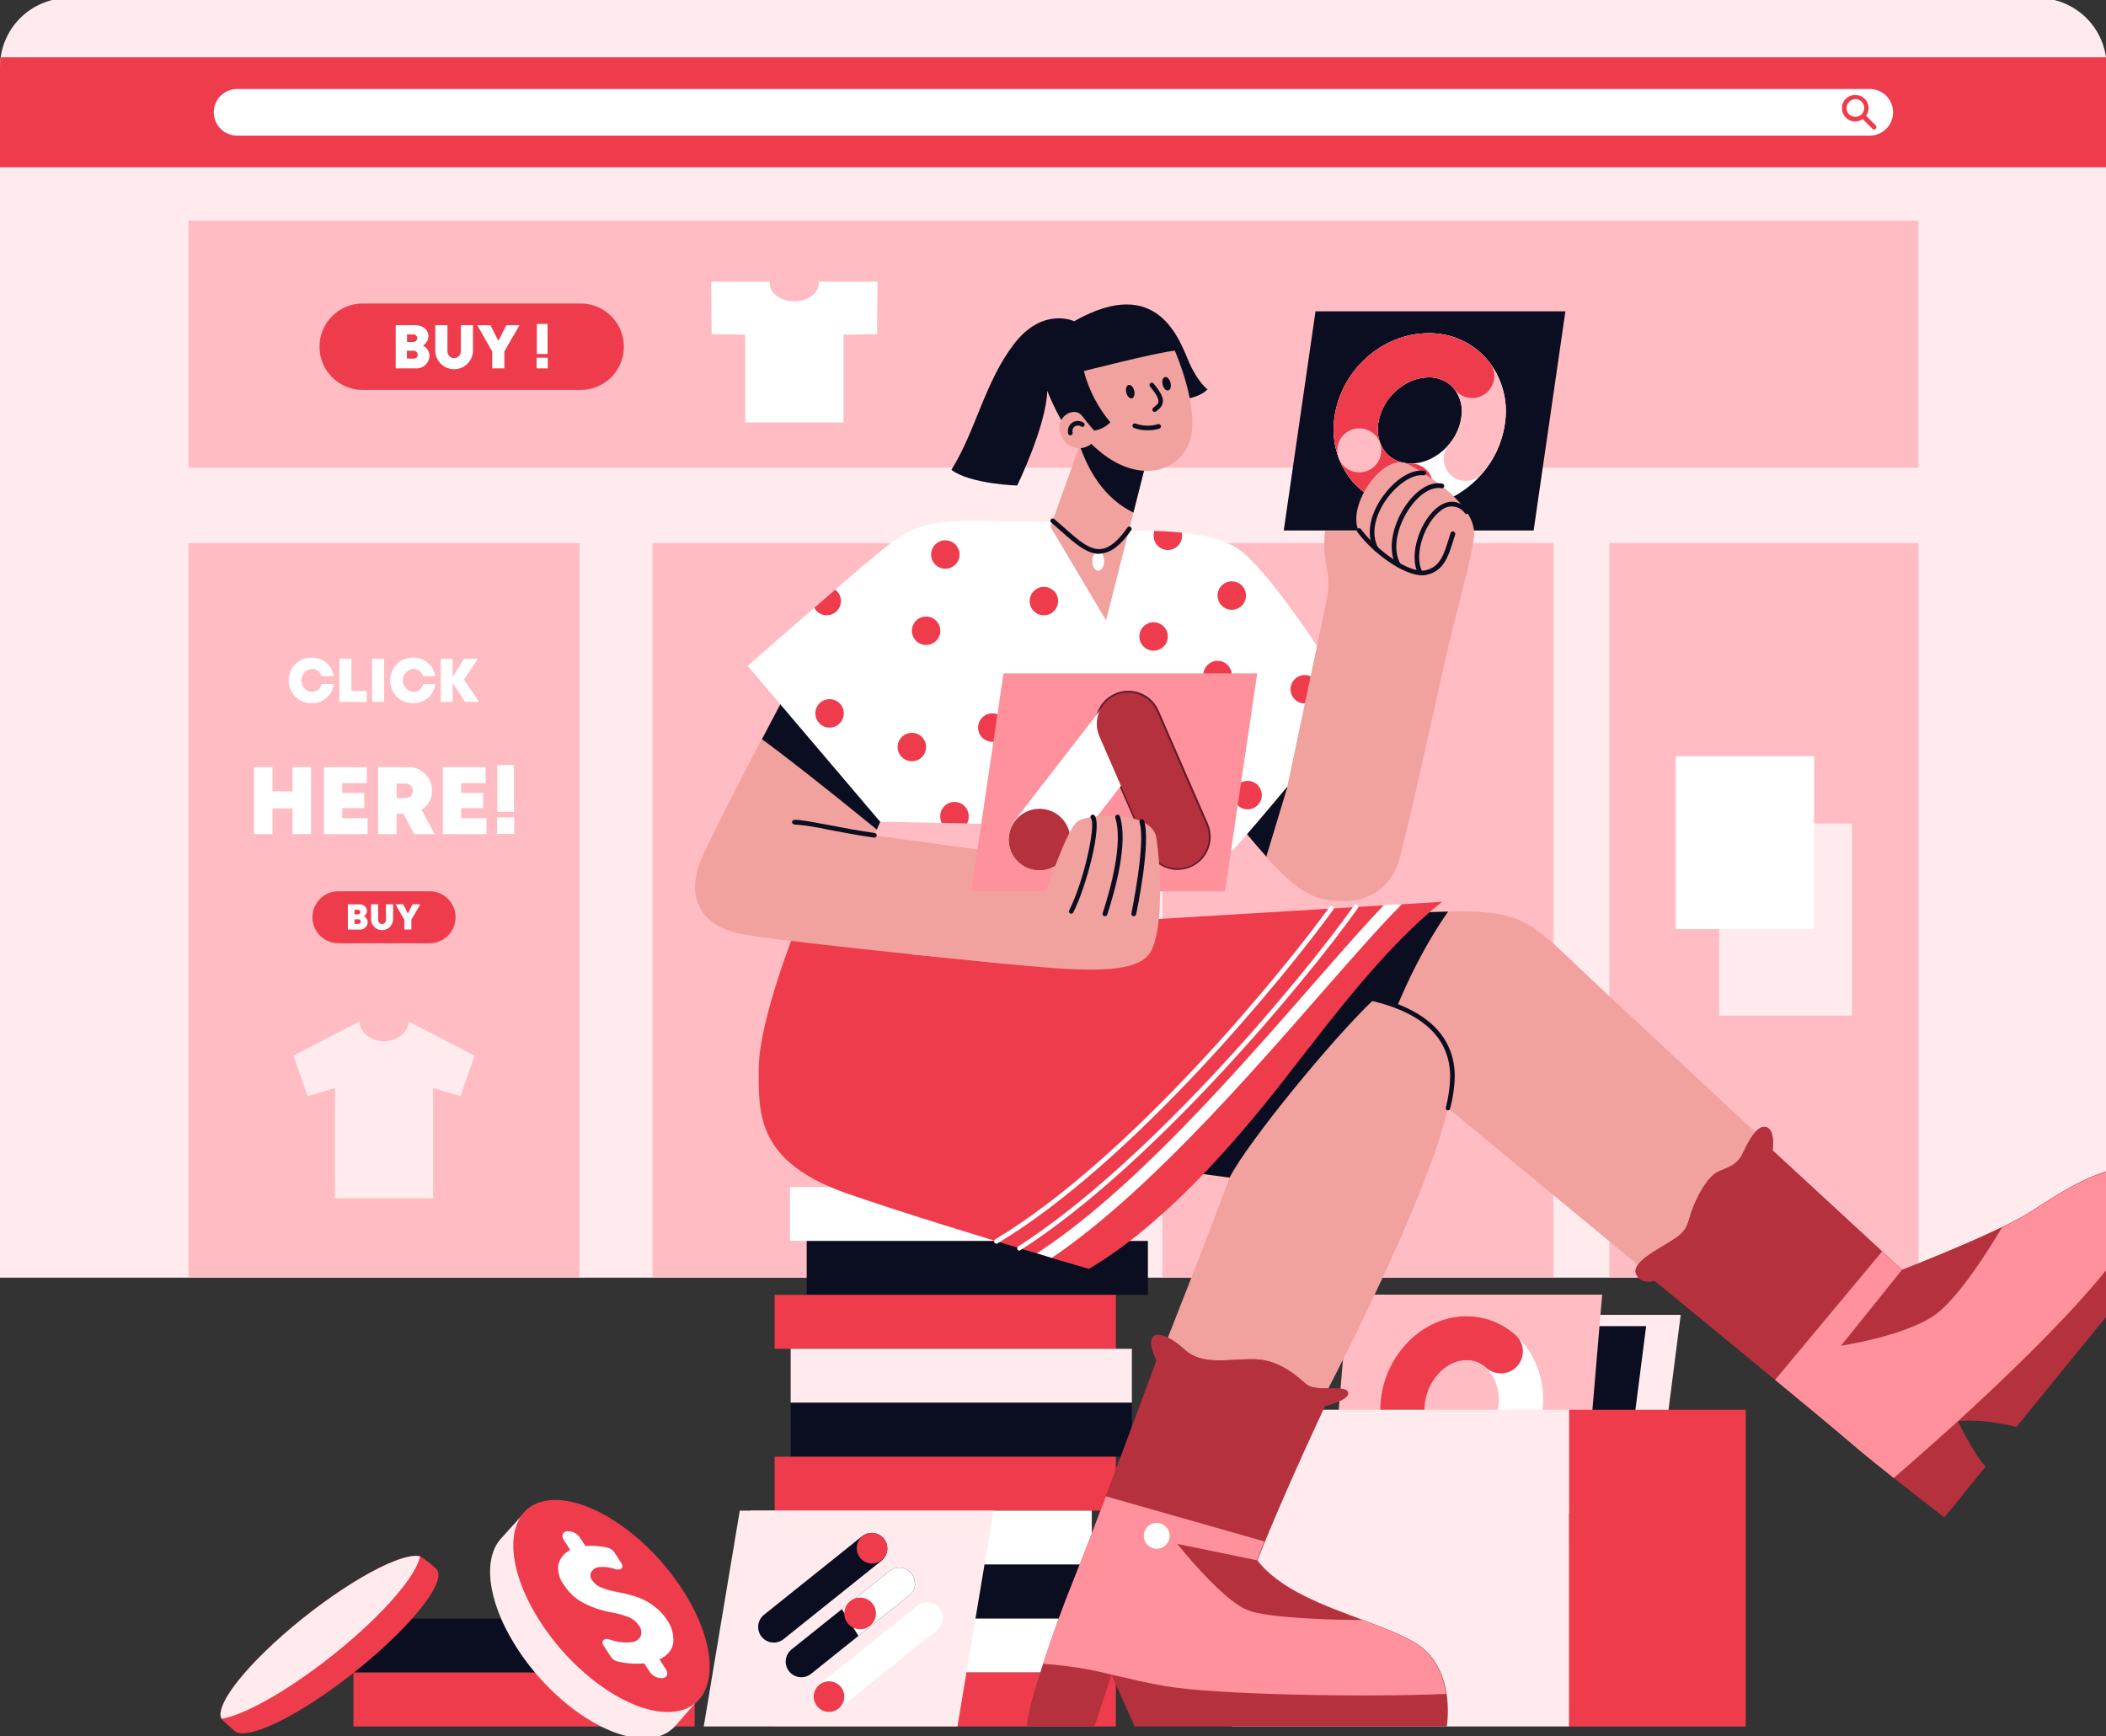 <svg xmlns="http://www.w3.org/2000/svg" width="456" height="376" viewBox="0 0 456 376" fill="none"><rect x="0" y="0" width="456" height="376" fill="#333333" stroke="none"/><g clip-path="url(#clip0_1741_2)"><path d="M456.19 14.46V276.68H0V14.46C0.001 13.771 0.048 13.083 0.14 12.4C0.641 8.839 2.412 5.579 5.126 3.22C7.839 0.861 11.314 -0.439 14.91 -0.44H441.29C444.876 -0.427 448.337 0.879 451.039 3.237C453.741 5.595 455.502 8.849 456 12.4C456.109 13.082 456.173 13.77 456.19 14.46Z" fill="#FFEBED"></path><path d="M225.97 117.6H141.28V276.68H225.97V117.6Z" fill="#FFBCC2"></path><path d="M336.36 117.6H251.67V276.68H336.36V117.6Z" fill="#FFBCC2"></path><path d="M125.49 117.6H40.8V276.68H125.49V117.6Z" fill="#FFBCC2"></path><path d="M93.01 193H73.28C70.171 193 67.65 195.521 67.65 198.63C67.65 201.739 70.171 204.26 73.28 204.26H93.01C96.119 204.26 98.64 201.739 98.64 198.63C98.64 195.521 96.119 193 93.01 193Z" fill="#EE3C4D"></path><path d="M415.39 117.6H348.46V276.68H415.39V117.6Z" fill="#FFBCC2"></path><path d="M415.38 47.78H40.8V101.29H415.38V47.78Z" fill="#FFBCC2"></path><path d="M125.72 65.72H78.54C73.371 65.72 69.18 69.911 69.18 75.08C69.18 80.249 73.371 84.44 78.54 84.44H125.72C130.889 84.44 135.08 80.249 135.08 75.08C135.08 69.911 130.889 65.72 125.72 65.72Z" fill="#EE3C4D"></path><path d="M456.19 14.46V36.23H0V14.46C0.001 13.771 0.048 13.083 0.14 12.4H456C456.109 13.082 456.173 13.77 456.19 14.46Z" fill="#EE3C4D"></path><path d="M62.52 147.34C62.506 146.683 62.626 146.031 62.873 145.422C63.121 144.813 63.49 144.262 63.958 143.801C64.426 143.34 64.984 142.98 65.596 142.743C66.209 142.505 66.863 142.395 67.52 142.42C68.663 142.387 69.777 142.777 70.65 143.515C71.523 144.253 72.093 145.288 72.25 146.42H69.64C69.505 145.965 69.226 145.566 68.846 145.281C68.466 144.996 68.005 144.842 67.53 144.84C66.906 144.896 66.325 145.184 65.901 145.646C65.478 146.109 65.244 146.713 65.244 147.34C65.244 147.967 65.478 148.571 65.901 149.034C66.325 149.497 66.906 149.784 67.53 149.84C68.025 149.841 68.505 149.672 68.889 149.36C69.273 149.049 69.539 148.614 69.64 148.13H72.27C72.136 149.287 71.574 150.351 70.695 151.116C69.817 151.88 68.684 152.288 67.52 152.26C66.863 152.285 66.209 152.175 65.596 151.937C64.984 151.7 64.426 151.34 63.958 150.879C63.49 150.418 63.121 149.867 62.873 149.258C62.626 148.65 62.506 147.997 62.52 147.34Z" fill="white"></path><path d="M79.41 149.65V152H73.48V142.65H76.09V149.65H79.41Z" fill="white"></path><path d="M80.57 142.66H83.18V152H80.57V142.66Z" fill="white"></path><path d="M84.5 147.34C84.486 146.683 84.606 146.031 84.853 145.422C85.101 144.813 85.47 144.262 85.938 143.801C86.406 143.34 86.964 142.98 87.576 142.743C88.189 142.505 88.843 142.395 89.5 142.42C90.643 142.387 91.757 142.777 92.63 143.515C93.503 144.253 94.073 145.288 94.23 146.42H91.62C91.484 145.965 91.206 145.566 90.826 145.281C90.446 144.996 89.985 144.842 89.51 144.84C88.885 144.896 88.305 145.184 87.881 145.646C87.458 146.109 87.224 146.713 87.224 147.34C87.224 147.967 87.458 148.571 87.881 149.034C88.305 149.497 88.885 149.784 89.51 149.84C90.005 149.841 90.485 149.672 90.869 149.36C91.254 149.049 91.519 148.614 91.62 148.13H94.25C94.116 149.287 93.554 150.351 92.675 151.116C91.796 151.88 90.664 152.288 89.5 152.26C88.843 152.285 88.189 152.175 87.576 151.937C86.964 151.7 86.406 151.34 85.938 150.879C85.47 150.418 85.101 149.867 84.853 149.258C84.606 148.65 84.486 147.997 84.5 147.34Z" fill="white"></path><path d="M100.72 152L98 147.88V152H95.43V142.65H98V146.59L100.47 142.65H103.47L100.47 147.18L103.74 152H100.72Z" fill="white"></path><path d="M67.35 166.13V180.62H63.35V175.06H59V180.62H55V166.13H59V171.36H63.35V166.13H67.35Z" fill="white"></path><path d="M79.59 177.16V180.62H70.14V166.13H79.41V169.58H74.11V171.71H78.87V175H74.11V177.17L79.59 177.16Z" fill="white"></path><path d="M87.33 176.19H85.88V180.62H81.88V166.13H88.16C88.858 166.084 89.557 166.184 90.214 166.422C90.872 166.66 91.473 167.032 91.979 167.514C92.485 167.996 92.886 168.578 93.157 169.222C93.427 169.867 93.561 170.561 93.55 171.26C93.565 172.085 93.359 172.898 92.955 173.617C92.551 174.336 91.962 174.934 91.25 175.35L94.13 180.62H89.67L87.33 176.19ZM85.88 172.83H87.7C87.917 172.847 88.136 172.819 88.342 172.748C88.548 172.677 88.737 172.564 88.897 172.416C89.058 172.268 89.185 172.088 89.273 171.889C89.36 171.689 89.406 171.473 89.406 171.255C89.406 171.037 89.36 170.821 89.273 170.621C89.185 170.422 89.058 170.242 88.897 170.094C88.737 169.946 88.548 169.833 88.342 169.762C88.136 169.691 87.917 169.663 87.7 169.68H85.88V172.83Z" fill="white"></path><path d="M105.33 177.16V180.62H95.88V166.13H105.15V169.58H99.85V171.71H104.61V175H99.85V177.17L105.33 177.16Z" fill="white"></path><path d="M107.61 177H111.35V180.58H107.61V177ZM107.69 165.67H111.28V175.8H107.69V165.67Z" fill="white"></path><path d="M91.56 74.84C91.992 75.039 92.358 75.36 92.612 75.763C92.865 76.166 92.997 76.634 92.99 77.11C92.972 77.483 92.88 77.849 92.719 78.186C92.557 78.523 92.33 78.825 92.051 79.072C91.771 79.32 91.445 79.51 91.091 79.629C90.737 79.749 90.363 79.797 89.99 79.77H85.68V70.42H89.9C91.56 70.42 92.77 71.42 92.77 72.81C92.76 73.216 92.647 73.614 92.44 73.964C92.234 74.314 91.941 74.605 91.59 74.81L91.56 74.84ZM89.43 72.43H88.13V74.06H89.43C89.544 74.073 89.66 74.061 89.77 74.026C89.88 73.991 89.981 73.933 90.067 73.856C90.153 73.779 90.222 73.685 90.269 73.58C90.316 73.474 90.34 73.36 90.34 73.245C90.34 73.13 90.316 73.016 90.269 72.91C90.222 72.805 90.153 72.711 90.067 72.634C89.981 72.557 89.88 72.499 89.77 72.464C89.66 72.429 89.544 72.417 89.43 72.43ZM90.43 76.8C90.432 76.682 90.409 76.564 90.362 76.456C90.316 76.347 90.247 76.249 90.16 76.169C90.073 76.089 89.97 76.028 89.858 75.99C89.746 75.952 89.628 75.939 89.51 75.95H88.11V77.65H89.51C89.629 77.664 89.75 77.653 89.865 77.617C89.979 77.58 90.084 77.52 90.174 77.439C90.263 77.359 90.333 77.26 90.381 77.15C90.429 77.039 90.452 76.92 90.45 76.8H90.43Z" fill="white"></path><path d="M94.25 76.15V70.42H96.88V76.1C96.88 76.29 96.918 76.479 96.99 76.655C97.063 76.831 97.17 76.991 97.305 77.125C97.439 77.26 97.599 77.367 97.775 77.44C97.951 77.513 98.14 77.55 98.33 77.55C98.52 77.55 98.709 77.513 98.885 77.44C99.061 77.367 99.221 77.26 99.355 77.125C99.49 76.991 99.597 76.831 99.67 76.655C99.743 76.479 99.78 76.29 99.78 76.1V70.42H102.41V76.15C102.338 77.183 101.876 78.15 101.119 78.856C100.362 79.562 99.365 79.954 98.33 79.954C97.295 79.954 96.298 79.562 95.541 78.856C94.784 78.15 94.322 77.183 94.25 76.15Z" fill="white"></path><path d="M109.2 76.11V79.77H106.58V76.11L103.34 70.43H106.2L107.91 73.81L109.62 70.43H112.48L109.2 76.11Z" fill="white"></path><path d="M116.19 77.46H118.6V79.77H116.19V77.46ZM116.24 70.15H118.56V76.65H116.24V70.15Z" fill="white"></path><path d="M78.77 198.41C79.024 198.526 79.239 198.714 79.388 198.95C79.537 199.186 79.614 199.461 79.61 199.74C79.6 199.96 79.546 200.176 79.451 200.374C79.356 200.573 79.221 200.75 79.056 200.896C78.891 201.041 78.698 201.152 78.489 201.222C78.28 201.291 78.059 201.318 77.84 201.3H75.32V195.84H77.79C77.993 195.817 78.199 195.835 78.395 195.893C78.591 195.951 78.773 196.049 78.93 196.18C79.087 196.311 79.216 196.472 79.309 196.655C79.402 196.837 79.457 197.036 79.47 197.24C79.466 197.479 79.401 197.714 79.28 197.921C79.159 198.127 78.987 198.299 78.78 198.42L78.77 198.41ZM77.52 197H76.76V198H77.52C77.653 198 77.78 197.947 77.874 197.854C77.967 197.76 78.02 197.633 78.02 197.5C78.02 197.367 77.967 197.24 77.874 197.146C77.78 197.053 77.653 197 77.52 197ZM78.12 199.56C78.12 199.491 78.106 199.423 78.079 199.36C78.051 199.297 78.01 199.241 77.959 199.195C77.908 199.148 77.848 199.113 77.783 199.092C77.718 199.07 77.648 199.063 77.58 199.07H76.76V200.07H77.58C77.649 200.076 77.719 200.067 77.785 200.043C77.85 200.02 77.91 199.983 77.96 199.935C78.01 199.887 78.05 199.828 78.076 199.764C78.101 199.699 78.113 199.63 78.11 199.56H78.12Z" fill="white"></path><path d="M80.34 199.18V195.83H81.88V199.15C81.867 199.269 81.879 199.389 81.916 199.502C81.953 199.616 82.013 199.721 82.092 199.81C82.172 199.898 82.27 199.97 82.379 200.018C82.488 200.067 82.606 200.092 82.725 200.092C82.844 200.092 82.963 200.067 83.072 200.018C83.181 199.97 83.278 199.898 83.358 199.81C83.438 199.721 83.498 199.616 83.534 199.502C83.571 199.389 83.583 199.269 83.57 199.15V195.83H85.11V199.18C85.071 199.786 84.802 200.354 84.359 200.769C83.917 201.184 83.332 201.415 82.725 201.415C82.118 201.415 81.534 201.184 81.091 200.769C80.648 200.354 80.379 199.786 80.34 199.18Z" fill="white"></path><path d="M89.07 199.15V201.29H87.54V199.15L85.64 195.83H87.31L88.31 197.83L89.31 195.83H91L89.07 199.15Z" fill="white"></path><path d="M404.85 19.27H51.34C48.551 19.27 46.29 21.531 46.29 24.32C46.29 27.109 48.551 29.37 51.34 29.37H404.85C407.639 29.37 409.9 27.109 409.9 24.32C409.9 21.531 407.639 19.27 404.85 19.27Z" fill="white"></path><path d="M406.22 27.22L404.07 25.07C404.462 24.515 404.645 23.839 404.586 23.162C404.528 22.484 404.231 21.85 403.75 21.37C403.195 20.853 402.464 20.565 401.705 20.565C400.946 20.565 400.215 20.853 399.66 21.37C399.261 21.773 398.989 22.284 398.877 22.84C398.766 23.396 398.82 23.973 399.033 24.499C399.245 25.025 399.608 25.477 400.075 25.798C400.542 26.12 401.093 26.298 401.66 26.31C402.252 26.314 402.831 26.128 403.31 25.78L405.46 27.92C405.555 28.003 405.678 28.046 405.804 28.042C405.93 28.038 406.049 27.987 406.139 27.899C406.229 27.81 406.282 27.691 406.288 27.565C406.293 27.44 406.251 27.316 406.17 27.22H406.22ZM400.37 24.76C400.016 24.404 399.817 23.922 399.817 23.42C399.817 22.918 400.016 22.436 400.37 22.08C400.688 21.735 401.124 21.521 401.591 21.479C402.059 21.438 402.525 21.571 402.899 21.855C403.274 22.138 403.529 22.55 403.616 23.012C403.703 23.473 403.615 23.95 403.37 24.35C403.294 24.503 403.193 24.642 403.07 24.76C402.951 24.88 402.812 24.978 402.66 25.05C402.299 25.251 401.883 25.331 401.472 25.279C401.062 25.227 400.68 25.045 400.38 24.76H400.37Z" fill="#EE3C4D"></path><path d="M401.01 178.32H372.23V219.93H401.01V178.32Z" fill="#FFEBED"></path><path d="M88.46 221.19C88.41 223.56 86.05 225.47 83.15 225.47C80.25 225.47 77.89 223.56 77.84 221.19L63.55 228.59L66.61 237.38L72.52 235.6V259.5H93.78V235.6L99.69 237.38L102.75 228.59L88.46 221.19Z" fill="#FFEBED"></path><path d="M177.27 61C177.28 61.123 177.28 61.247 177.27 61.37C177.27 63.51 174.9 65.25 171.97 65.25C169.04 65.25 166.66 63.51 166.66 61.37C166.65 61.247 166.65 61.123 166.66 61H154L154.09 72.36L161.36 72.48V91.48H182.63V72.48L189.91 72.36L190 61H177.27Z" fill="white"></path><path d="M392.8 163.74H362.84V201.2H392.8V163.74Z" fill="white"></path><path d="M357.85 332.01H302.92L308.98 284.73H363.91L357.85 332.01Z" fill="#FFEBED"></path><path d="M350.37 334.45H295.44L301.5 287.17H356.43L350.37 334.45Z" fill="#0B0E20"></path><path d="M342.9 327.64H287.97L291.98 280.35H346.91L342.9 327.64Z" fill="#FFBCC2"></path><path d="M315.47 323.39C313.263 323.393 311.079 322.937 309.058 322.051C307.037 321.164 305.222 319.866 303.73 318.24C301.988 316.301 300.662 314.025 299.833 311.554C299.004 309.082 298.69 306.467 298.91 303.87C299.64 293.48 307.99 285.02 317.51 285.02C319.717 285.017 321.901 285.473 323.922 286.359C325.943 287.246 327.758 288.544 329.25 290.17C330.992 292.109 332.318 294.385 333.147 296.856C333.976 299.328 334.29 301.943 334.07 304.54C333.34 314.93 325 323.39 315.47 323.39ZM317.47 294.57C312.93 294.57 308.78 299.14 308.4 304.57C308.271 305.861 308.406 307.164 308.798 308.4C309.19 309.636 309.831 310.78 310.68 311.76C311.28 312.425 312.013 312.956 312.831 313.32C313.649 313.683 314.535 313.871 315.43 313.87C319.97 313.87 324.12 309.3 324.5 303.87C324.629 302.579 324.494 301.276 324.102 300.04C323.71 298.804 323.069 297.66 322.22 296.68C321.625 296.02 320.899 295.492 320.088 295.128C319.277 294.765 318.399 294.575 317.51 294.57H317.47Z" fill="white"></path><path d="M315.47 323.39C313.263 323.393 311.079 322.937 309.058 322.051C307.037 321.164 305.222 319.866 303.73 318.24C301.988 316.301 300.662 314.025 299.833 311.554C299.004 309.082 298.69 306.467 298.91 303.87C299.64 293.48 307.99 285.02 317.51 285.02C321.53 285.019 325.402 286.537 328.35 289.27C329.22 290.142 329.718 291.317 329.742 292.548C329.765 293.779 329.311 294.972 328.475 295.876C327.64 296.78 326.486 297.326 325.257 297.4C324.028 297.473 322.818 297.068 321.88 296.27C320.7 295.161 319.14 294.545 317.52 294.55C312.98 294.55 308.83 299.12 308.45 304.55C308.321 305.841 308.456 307.144 308.848 308.38C309.241 309.617 309.881 310.76 310.73 311.74C311.33 312.405 312.063 312.936 312.881 313.3C313.699 313.663 314.585 313.851 315.48 313.85C316.746 313.85 317.961 314.353 318.857 315.249C319.752 316.144 320.255 317.359 320.255 318.625C320.255 319.891 319.752 321.106 318.857 322.001C317.961 322.897 316.746 323.4 315.48 323.4L315.47 323.39Z" fill="#EE3C4D"></path><path d="M339.77 305.28H266.71V373.86H339.77V305.28Z" fill="#FFEBED"></path><path d="M339.76 373.87H378V305.29H339.76V373.87Z" fill="#EE3C4D"></path><path d="M332.07 114.88H277.96L284.84 67.41H338.95L332.07 114.88Z" fill="#0B0E20"></path><path d="M305.48 109.89C303.102 109.926 300.744 109.444 298.57 108.479C296.397 107.514 294.458 106.088 292.89 104.3C291.278 102.395 290.093 100.167 289.413 97.766C288.734 95.365 288.576 92.847 288.95 90.38C290.34 80.16 299.3 72.16 309.33 72.16C311.708 72.124 314.066 72.606 316.24 73.571C318.413 74.536 320.352 75.962 321.92 77.75C323.532 79.655 324.717 81.883 325.397 84.284C326.076 86.684 326.234 89.203 325.86 91.67C324.47 101.88 315.51 109.89 305.48 109.89ZM309.33 81.71C304.15 81.71 299.15 86.27 298.41 91.71C298.216 92.827 298.266 93.973 298.556 95.069C298.846 96.165 299.369 97.185 300.09 98.06C300.768 98.815 301.602 99.414 302.535 99.814C303.467 100.215 304.476 100.408 305.49 100.38C310.67 100.38 315.67 95.82 316.41 90.38C316.604 89.263 316.554 88.117 316.264 87.021C315.974 85.925 315.451 84.905 314.73 84.03C314.052 83.275 313.218 82.676 312.285 82.276C311.353 81.875 310.344 81.682 309.33 81.71Z" fill="white"></path><path d="M305.48 109.89C303.102 109.926 300.744 109.444 298.57 108.479C296.397 107.514 294.458 106.088 292.89 104.3C291.278 102.395 290.093 100.167 289.413 97.766C288.734 95.365 288.576 92.847 288.95 90.38C290.34 80.16 299.3 72.16 309.33 72.16C311.708 72.124 314.066 72.606 316.24 73.571C318.413 74.536 320.352 75.962 321.92 77.75C323.532 79.655 324.717 81.883 325.397 84.284C326.076 86.684 326.234 89.203 325.86 91.67C325.306 95.655 323.619 99.396 321 102.45C320.179 103.414 319.009 104.013 317.747 104.114C316.485 104.215 315.234 103.811 314.27 102.99C313.306 102.169 312.707 100.999 312.606 99.737C312.505 98.475 312.909 97.224 313.73 96.26C315.171 94.598 316.105 92.557 316.42 90.38C316.614 89.263 316.564 88.117 316.274 87.021C315.984 85.925 315.461 84.905 314.74 84.03C314.062 83.275 313.228 82.676 312.295 82.276C311.363 81.875 310.354 81.682 309.34 81.71C304.16 81.71 299.16 86.27 298.42 91.71C298.226 92.827 298.276 93.973 298.566 95.069C298.856 96.165 299.379 97.185 300.1 98.06C300.778 98.815 301.612 99.414 302.545 99.814C303.477 100.215 304.486 100.408 305.5 100.38C306.766 100.38 307.981 100.883 308.876 101.779C309.772 102.674 310.275 103.889 310.275 105.155C310.275 106.421 309.772 107.636 308.876 108.531C307.981 109.427 306.766 109.93 305.5 109.93L305.48 109.89Z" fill="#FFBCC2"></path><path d="M244.93 257.03H171.05V268.71H244.93V257.03Z" fill="white"></path><path d="M248.55 268.72H174.67V280.4H248.55V268.72Z" fill="#0B0E20"></path><path d="M241.61 280.4H167.73V292.08H241.61V280.4Z" fill="#EE3C4D"></path><path d="M245.08 292.08H171.2V303.76H245.08V292.08Z" fill="#FFEBED"></path><path d="M245.08 303.77H171.2V315.45H245.08V303.77Z" fill="#0B0E20"></path><path d="M241.61 315.45H167.73V327.13H241.61V315.45Z" fill="#EE3C4D"></path><path d="M236.4 327.13H162.52V338.81H236.4V327.13Z" fill="white"></path><path d="M241.61 338.81H167.73V350.49H241.61V338.81Z" fill="#0B0E20"></path><path d="M241.61 350.5H167.73V362.18H241.61V350.5Z" fill="white"></path><path d="M241.61 362.18H167.73V373.86H241.61V362.18Z" fill="#EE3C4D"></path><path d="M207.31 373.86H152.38L160.18 327.13H215.12L207.31 373.86Z" fill="#FFEBED"></path><path d="M186.626 332.695L165.426 349.673C163.969 350.839 163.734 352.967 164.901 354.424L164.907 354.431C166.074 355.888 168.201 356.124 169.658 354.957L190.857 337.979C192.315 336.812 192.55 334.685 191.383 333.228L191.377 333.22C190.21 331.763 188.083 331.528 186.626 332.695Z" fill="#0B0E20"></path><path d="M190.893 337.838C192.32 336.695 192.55 334.612 191.408 333.185C190.265 331.758 188.182 331.528 186.755 332.671C185.328 333.813 185.098 335.896 186.24 337.323C187.383 338.75 189.466 338.981 190.893 337.838Z" fill="#EE3C4D"></path><path d="M198.14 342.84C198.141 343.347 198.027 343.848 197.807 344.305C197.587 344.762 197.267 345.164 196.87 345.48L185.87 354.25L175.62 362.46C175.273 362.738 174.875 362.944 174.449 363.068C174.022 363.192 173.575 363.231 173.134 363.182C172.242 363.084 171.426 362.635 170.865 361.935C170.304 361.235 170.044 360.341 170.143 359.449C170.241 358.557 170.69 357.741 171.39 357.18L182.29 348.45L192.59 340.2C193.087 339.803 193.687 339.554 194.319 339.482C194.951 339.41 195.591 339.519 196.165 339.794C196.738 340.07 197.223 340.502 197.561 341.041C197.9 341.58 198.08 342.204 198.08 342.84H198.14Z" fill="#0B0E20"></path><path d="M198.14 342.84C198.141 343.347 198.027 343.848 197.807 344.305C197.587 344.762 197.267 345.164 196.87 345.48L185.87 354.25C184.75 352.45 183.44 350.32 182.29 348.45L192.59 340.2C193.087 339.803 193.687 339.554 194.319 339.482C194.951 339.41 195.591 339.519 196.165 339.794C196.738 340.07 197.222 340.502 197.561 341.041C197.9 341.58 198.08 342.204 198.08 342.84H198.14Z" fill="white"></path><path d="M188.397 352.054C189.87 350.864 190.1 348.705 188.91 347.232C187.72 345.759 185.561 345.529 184.088 346.719C182.615 347.909 182.385 350.068 183.575 351.541C184.765 353.014 186.924 353.244 188.397 352.054Z" fill="#EE3C4D"></path><path d="M181.692 369.969L202.891 352.992C204.348 351.825 204.583 349.698 203.416 348.241L203.41 348.233C202.243 346.776 200.116 346.54 198.659 347.707L177.46 364.685C176.003 365.852 175.767 367.979 176.934 369.436L176.941 369.444C178.107 370.901 180.235 371.136 181.692 369.969Z" fill="white"></path><path d="M181.569 369.98C182.996 368.838 183.227 366.755 182.084 365.328C180.941 363.901 178.858 363.67 177.431 364.813C176.004 365.956 175.774 368.039 176.917 369.466C178.059 370.893 180.143 371.123 181.569 369.98Z" fill="#EE3C4D"></path><path d="M382.2 247.15C380.13 275.86 355.68 274.76 355.68 274.76L313.53 239.94L306.63 234.24L298.15 230L280.68 221.31L287.6 214.77L305.69 197.68C308.69 197.53 311.25 197.43 313.55 197.38C328.34 197.07 331.04 199.19 340.55 208.26C350.06 217.33 382.2 247.15 382.2 247.15Z" fill="#F1A19E"></path><path d="M313.55 197.4C310.31 202 303.41 213 298.15 230L280.68 221.31L287.6 214.77L305.69 197.68C308.65 197.55 311.25 197.44 313.55 197.4Z" fill="#0B0E20"></path><path d="M314.49 233C314.69 250.15 284.37 306.9 284.37 306.9L251.42 293.33C251.42 293.33 263 264.11 266.23 255L258.7 254L277.58 214.36C284.279 214.23 290.97 214.902 297.51 216.36C307.68 218.92 314.39 224.06 314.49 233Z" fill="#F1A19E"></path><path d="M297.51 216.39C288.51 224.91 270.26 247.21 266.23 255L258.7 254L277.58 214.36C284.28 214.24 290.971 214.922 297.51 216.39Z" fill="#0B0E20"></path><path d="M313.27 373.86H245.67L240.67 362.65L237 373.86H222.35C222.35 371.79 223.76 366.65 225.85 360.3C227.7 354.61 230.12 347.95 232.65 341.67C234.4 337.34 236.9 330.82 239.48 324.02C244.8 309.95 250.48 294.6 250.48 294.6C247.16 287.87 251.36 287.53 256.48 292.21C260.36 295.79 265.7 294.21 271.75 294.34C277.8 294.47 282.18 299.34 283.04 299.88C285.4 301.46 291.39 299.79 291.9 301.49C292.41 303.19 286.9 304.49 286.9 304.49C286.9 304.49 279.53 320.1 273.9 333.81C273.34 335.19 272.78 336.55 272.26 337.88C277.08 344.23 286.69 347.68 295.13 350.82C299.67 352.5 303.87 354.09 306.82 355.99C310.98 358.68 312.63 363.06 313.23 366.82C313.57 369.153 313.583 371.523 313.27 373.86Z" fill="#B4313D"></path><path d="M291.82 301.5C291.31 299.8 285.32 301.5 282.96 299.89C282.1 299.31 277.71 294.44 271.67 294.35C265.63 294.26 260.28 295.8 256.4 292.22C251.32 287.53 247.12 287.88 250.4 294.61C250.4 294.61 244.76 309.96 239.4 324.03L273.71 333.8C279.34 320.09 286.71 304.48 286.71 304.48C286.71 304.48 292.33 303.2 291.82 301.5Z" fill="#B4313D"></path><path d="M313.12 366.81C296.39 367.58 263.2 367.04 252.12 365.09C247.9 364.34 244.21 363.46 240.67 362.64C235.807 361.399 230.839 360.615 225.83 360.3C227.68 354.61 230.1 347.95 232.63 341.67C234.38 337.34 236.88 330.82 239.46 324.02L273.77 333.79C273.21 335.17 272.65 336.53 272.13 337.86C276.95 344.21 286.56 347.66 295 350.8C299.54 352.48 303.74 354.07 306.69 355.97C310.87 358.67 312.52 363.06 313.12 366.81Z" fill="#FE919C"></path><path d="M423.93 307.76C423.93 307.76 427.31 314.76 429.93 317.59L421.01 328.59C421.01 328.59 415.75 324.59 410.07 320.05C406.48 317.2 402.71 314.15 400 311.8C397.45 309.6 391.25 304.45 384.39 298.8C372.39 288.87 358.31 277.36 358.31 277.36C358.31 277.36 355.14 278.25 354.25 275.8C353.36 273.35 359.08 270.52 361.42 269.02C363.76 267.52 365.04 266.85 365.87 263.68C366.7 260.51 369.48 254.73 372.26 253.62C375.04 252.51 376.37 251.95 377.54 249.45C378.71 246.95 380.6 243.39 382.54 244.11C384.48 244.83 383.82 249.11 383.82 249.11L407.52 271L411.81 275C411.81 275 432.42 267 439.32 262.61C446.22 258.22 456.17 251.27 464.06 253.11C466.531 253.695 468.88 254.711 471 256.11C472.911 257.326 474.602 258.858 476 260.64L436.6 309C436.6 309 429.66 307.14 423.93 307.76Z" fill="#B4313D"></path><path d="M471 256.08C468 260.08 462 267.99 454.11 277.38C446 287 434 298.56 423.93 307.76C418.41 312.76 413.46 317.12 410.03 320.05C406.44 317.2 402.67 314.15 399.96 311.8C397.41 309.6 391.21 304.45 384.35 298.8C372.35 288.87 358.27 277.36 358.27 277.36C358.27 277.36 355.1 278.25 354.21 275.8C353.32 273.35 359.04 270.52 361.38 269.02C363.72 267.52 365 266.85 365.83 263.68C366.66 260.51 369.44 254.73 372.22 253.62C375 252.51 376.33 251.95 377.5 249.45C378.67 246.95 380.56 243.39 382.5 244.11C384.44 244.83 383.78 249.11 383.78 249.11L407.52 271L411.81 275H411.92H412.02L412.24 274.91L412.68 274.74L412.91 274.65L415.91 273.44L416.58 273.17L421.3 271.23L422.84 270.58L425.22 269.58L425.79 269.33C427.79 268.44 429.88 267.52 431.79 266.62L432.58 266.25L433.45 265.83C434.33 265.4 435.15 264.99 435.92 264.59L436.54 264.27C437.54 263.72 438.54 263.2 439.25 262.72C446.15 258.33 456.1 251.38 463.99 253.22C466.476 253.754 468.849 254.723 471 256.08Z" fill="#B4313D"></path><path d="M471 256.08C468 260.08 462 267.99 454.11 277.38C446 287 434 298.56 423.93 307.76C418.41 312.76 413.46 317.12 410.03 320.05C406.44 317.2 402.67 314.15 399.96 311.8C397.41 309.6 391.21 304.45 384.35 298.8L407.52 271L411.81 275H411.92H412.02L412.24 274.91L412.68 274.74L412.91 274.65L415.91 273.44L416.58 273.17L421.3 271.23L422.84 270.58L425.22 269.58L425.79 269.33C427.79 268.44 429.88 267.52 431.79 266.62L432.58 266.25L433.45 265.83C434.33 265.4 435.15 264.99 435.92 264.59L436.54 264.27C437.54 263.72 438.54 263.2 439.25 262.72C446.15 258.33 456.1 251.38 463.99 253.22C466.476 253.754 468.849 254.723 471 256.08Z" fill="#FE919C"></path><path d="M433.52 265.73C431.19 269.68 424.22 281.02 418.96 284.73C412.56 289.31 398.63 291.41 398.63 291.41L411.81 275C412.32 274.81 424.89 269.92 433.52 265.73Z" fill="#B4313D"></path><path d="M295 350.81C288.66 350.81 274.52 350.4 270.19 348.69C264.5 346.46 254.92 334.33 254.92 334.33L272.13 337.87C277 344.22 286.58 347.67 295 350.81Z" fill="#B4313D"></path><path d="M250.46 335.38C252.006 335.38 253.26 334.126 253.26 332.58C253.26 331.034 252.006 329.78 250.46 329.78C248.914 329.78 247.66 331.034 247.66 332.58C247.66 334.126 248.914 335.38 250.46 335.38Z" fill="white"></path><path d="M313.54 240.44H313.43C313.302 240.409 313.191 240.329 313.121 240.216C313.052 240.104 313.03 239.969 313.06 239.84C313.641 237.605 313.957 235.309 314 233C313.88 222.81 305 216.84 287.56 215.24C287.429 215.227 287.308 215.163 287.224 215.062C287.14 214.961 287.099 214.831 287.11 214.7C287.125 214.57 287.19 214.451 287.29 214.367C287.391 214.283 287.519 214.241 287.65 214.25C305.65 215.91 314.87 222.25 315 233C314.942 235.364 314.606 237.714 314 240C313.986 240.115 313.933 240.222 313.849 240.303C313.765 240.383 313.656 240.432 313.54 240.44Z" fill="#0B0E20"></path><path d="M312.24 195.28C299.64 205.37 288.67 220.18 278.15 233.68C267.63 247.18 252.21 265.1 235.76 274.77L227.76 272.43L224.51 271.43C213.31 268.08 196.06 262.82 183.72 258.56C164.01 251.74 164.16 241.56 164.3 231.13C164.44 220.7 172.3 201.13 172.3 201.13L238.56 199.75L299.68 196.05L303.54 195.82L312.24 195.28Z" fill="#EE3C4D"></path><path d="M303.55 195.8C299.14 200.18 293.23 206.94 286.33 214.8C269.82 233.69 247.97 258.68 227.76 272.38L224.51 271.38C244.9 258.21 267.46 232.38 284.37 213.05C290.28 206.29 295.48 200.34 299.69 195.96L303.55 195.8Z" fill="white"></path><path d="M221.13 209L220.22 208.91L217.83 208.67H217.55H217.48C210.98 208.03 204.17 207.34 197.6 206.67C181.6 205.01 166.87 203.35 160.9 202.33C152.02 200.81 148.22 194.47 151.9 185.98C154 181.14 160.09 169.35 164.9 160.11C168.56 153.11 171.51 147.61 171.51 147.61L192.51 173.86L190.51 177.97L189.77 179.69L189.25 180.91L197.08 181.99L211.59 183.99L228.89 186.39L237.95 187.65C237.95 187.65 244.21 211.31 221.13 209Z" fill="#F1A19E"></path><path d="M192.6 173.82L190.6 177.93L189.86 179.65C177.6 169.65 169.8 163.59 164.98 160.08C168.64 153.08 171.59 147.58 171.59 147.58L192.6 173.82Z" fill="#0B0E20"></path><path d="M290.18 147.58L278.78 170.29C278.78 170.29 266.98 184.44 266.71 184.23C266.44 184.02 219.01 178.62 218.5 178.55C218.31 178.55 214.31 178.43 209.39 178.32L203.89 178.21L190.56 177.93L161.89 144.2C161.89 144.2 169.04 137.91 176.3 131.61L180.83 127.67C184.29 124.67 187.42 122.02 189.33 120.45C195.9 115.04 199.05 112.56 211.71 112.78C224.37 113 233.76 113 233.76 113L236.51 114.88C240.86 114.88 245.51 114.81 249.92 114.97C251.92 115.03 253.98 115.15 255.92 115.35C261.21 115.89 265.83 117.03 268.85 119.43C276.49 125.51 290.18 147.58 290.18 147.58Z" fill="white"></path><path d="M282.51 152.34C284.211 152.34 285.59 150.961 285.59 149.26C285.59 147.559 284.211 146.18 282.51 146.18C280.809 146.18 279.43 147.559 279.43 149.26C279.43 150.961 280.809 152.34 282.51 152.34Z" fill="#EE3C4D"></path><path d="M263.63 149.26C265.331 149.26 266.71 147.881 266.71 146.18C266.71 144.479 265.331 143.1 263.63 143.1C261.929 143.1 260.55 144.479 260.55 146.18C260.55 147.881 261.929 149.26 263.63 149.26Z" fill="#EE3C4D"></path><path d="M270.13 175.26C271.831 175.26 273.21 173.881 273.21 172.18C273.21 170.479 271.831 169.1 270.13 169.1C268.429 169.1 267.05 170.479 267.05 172.18C267.05 173.881 268.429 175.26 270.13 175.26Z" fill="#EE3C4D"></path><path d="M249.78 140.91C251.481 140.91 252.86 139.531 252.86 137.83C252.86 136.129 251.481 134.75 249.78 134.75C248.079 134.75 246.7 136.129 246.7 137.83C246.7 139.531 248.079 140.91 249.78 140.91Z" fill="#EE3C4D"></path><path d="M226.03 133.24C227.731 133.24 229.11 131.861 229.11 130.16C229.11 128.459 227.731 127.08 226.03 127.08C224.329 127.08 222.95 128.459 222.95 130.16C222.95 131.861 224.329 133.24 226.03 133.24Z" fill="#EE3C4D"></path><path d="M200.52 139.67C202.221 139.67 203.6 138.291 203.6 136.59C203.6 134.889 202.221 133.51 200.52 133.51C198.819 133.51 197.44 134.889 197.44 136.59C197.44 138.291 198.819 139.67 200.52 139.67Z" fill="#EE3C4D"></path><path d="M179.62 157.56C181.321 157.56 182.7 156.181 182.7 154.48C182.7 152.779 181.321 151.4 179.62 151.4C177.919 151.4 176.54 152.779 176.54 154.48C176.54 156.181 177.919 157.56 179.62 157.56Z" fill="#EE3C4D"></path><path d="M197.44 164.85C199.141 164.85 200.52 163.471 200.52 161.77C200.52 160.069 199.141 158.69 197.44 158.69C195.739 158.69 194.36 160.069 194.36 161.77C194.36 163.471 195.739 164.85 197.44 164.85Z" fill="#EE3C4D"></path><path d="M209.75 176.91C209.748 177.402 209.624 177.887 209.39 178.32L203.89 178.21C203.694 177.805 203.591 177.36 203.59 176.91C203.566 176.491 203.628 176.072 203.772 175.679C203.915 175.285 204.138 174.924 204.426 174.62C204.714 174.315 205.061 174.072 205.446 173.906C205.831 173.74 206.246 173.655 206.665 173.655C207.084 173.655 207.499 173.74 207.884 173.906C208.269 174.072 208.616 174.315 208.904 174.62C209.192 174.924 209.415 175.285 209.558 175.679C209.702 176.072 209.764 176.491 209.74 176.91H209.75Z" fill="#EE3C4D"></path><path d="M182.09 130.17C182.087 130.854 181.856 131.518 181.434 132.057C181.012 132.595 180.422 132.978 179.758 133.144C179.094 133.31 178.394 133.251 177.768 132.975C177.142 132.699 176.625 132.222 176.3 131.62L180.83 127.68C181.222 127.966 181.54 128.341 181.759 128.774C181.978 129.206 182.092 129.685 182.09 130.17Z" fill="#EE3C4D"></path><path d="M204.69 123.16C206.391 123.16 207.77 121.781 207.77 120.08C207.77 118.379 206.391 117 204.69 117C202.989 117 201.61 118.379 201.61 120.08C201.61 121.781 202.989 123.16 204.69 123.16Z" fill="#EE3C4D"></path><path d="M214.86 160.64C216.561 160.64 217.94 159.261 217.94 157.56C217.94 155.859 216.561 154.48 214.86 154.48C213.159 154.48 211.78 155.859 211.78 157.56C211.78 159.261 213.159 160.64 214.86 160.64Z" fill="#EE3C4D"></path><path d="M266.71 132.05C268.411 132.05 269.79 130.671 269.79 128.97C269.79 127.269 268.411 125.89 266.71 125.89C265.009 125.89 263.63 127.269 263.63 128.97C263.63 130.671 265.009 132.05 266.71 132.05Z" fill="#EE3C4D"></path><path d="M255.94 115.85C255.964 116.269 255.902 116.688 255.758 117.081C255.615 117.475 255.392 117.836 255.104 118.14C254.816 118.445 254.469 118.688 254.084 118.854C253.699 119.02 253.284 119.105 252.865 119.105C252.446 119.105 252.031 119.02 251.646 118.854C251.261 118.688 250.914 118.445 250.626 118.14C250.338 117.836 250.115 117.475 249.972 117.081C249.828 116.688 249.766 116.269 249.79 115.85C249.788 115.549 249.832 115.248 249.92 114.96C251.92 115.02 253.98 115.14 255.92 115.34C255.94 115.509 255.947 115.68 255.94 115.85Z" fill="#EE3C4D"></path><path d="M265.24 193.02H210.3L217.28 145.81H272.22L265.24 193.02Z" fill="#FE919C"></path><path d="M255 188.39C253.605 188.39 252.241 187.983 251.074 187.219C249.907 186.456 248.988 185.368 248.43 184.09L237.75 159.59C236.991 157.849 236.956 155.878 237.65 154.11C238.345 152.343 239.714 150.924 241.455 150.165C243.196 149.406 245.167 149.371 246.935 150.066C248.702 150.76 250.121 152.129 250.88 153.87L261.56 178.37C262.03 179.458 262.223 180.645 262.121 181.825C262.019 183.005 261.626 184.142 260.977 185.133C260.328 186.124 259.443 186.939 258.401 187.504C257.36 188.069 256.195 188.366 255.01 188.37L255 188.39ZM244.3 150.32C243.233 150.319 242.182 150.584 241.243 151.092C240.305 151.6 239.508 152.334 238.924 153.228C238.341 154.122 237.991 155.148 237.904 156.211C237.818 157.275 237.999 158.344 238.43 159.32L249.11 183.82C249.792 185.376 251.064 186.599 252.646 187.219C254.228 187.84 255.992 187.808 257.55 187.13C258.322 186.793 259.019 186.308 259.603 185.701C260.187 185.095 260.646 184.379 260.953 183.596C261.261 182.812 261.41 181.975 261.395 181.134C261.379 180.292 261.197 179.462 260.86 178.69L250.18 154.19C249.681 153.036 248.853 152.054 247.801 151.366C246.749 150.678 245.517 150.315 244.26 150.32H244.3Z" fill="#641C29"></path><path d="M242.31 152.594L249.064 157.82C249.593 158.229 249.937 158.831 250.022 159.494C250.106 160.157 249.924 160.826 249.515 161.355L230.545 185.873C229.443 187.297 227.82 188.225 226.034 188.453C224.247 188.681 222.444 188.19 221.019 187.088C219.595 185.986 218.667 184.363 218.439 182.577C218.211 180.791 218.702 178.987 219.804 177.563L238.774 153.045C239.183 152.516 239.786 152.172 240.449 152.087C241.112 152.003 241.781 152.185 242.31 152.594Z" fill="white"></path><path d="M225.08 188.48C228.764 188.48 231.75 185.494 231.75 181.81C231.75 178.126 228.764 175.14 225.08 175.14C221.396 175.14 218.41 178.126 218.41 181.81C218.41 185.494 221.396 188.48 225.08 188.48Z" fill="#B4313D"></path><path d="M250.493 154.053C248.994 150.616 244.995 149.044 241.56 150.541C238.125 152.039 236.555 156.04 238.054 159.477L248.735 183.97C250.234 187.408 254.233 188.98 257.668 187.482C261.103 185.984 262.672 181.983 261.173 178.546L250.493 154.053Z" fill="#B4313D"></path><path d="M248.29 99.66L245.42 110.96L239.48 134.33L227.45 114.08L233.79 96.41L235.11 92.72L248.29 99.66Z" fill="#F1A19E"></path><path d="M237.79 123.59C238.502 123.59 239.08 122.659 239.08 121.51C239.08 120.361 238.502 119.43 237.79 119.43C237.078 119.43 236.5 120.361 236.5 121.51C236.5 122.659 237.078 123.59 237.79 123.59Z" fill="white"></path><path d="M206 101.75C210.19 104.86 220.25 105.14 220.25 105.14C220.25 105.14 226.54 92.2 226.76 84.61C226.76 84.61 229.94 92.92 232.98 94.88C232.98 94.88 248.24 97.05 251.49 93.65C253.43 91.639 254.89 89.216 255.76 86.56C255.76 86.56 259.52 86.27 261.47 84.32C261.47 84.32 259.47 82.95 257.47 78.46C255.47 73.97 250.89 59.15 232.59 69.56C232.59 69.56 225.79 66.31 219.5 74.56C213.21 82.81 211.3 93.22 206 101.75Z" fill="#0B0E20"></path><path d="M248.29 99.66L245.42 111C238.94 107.88 235.53 101.6 233.79 96.45L235.11 92.76L248.29 99.66Z" fill="#0B0E20"></path><path d="M236.92 93.25C238.25 93.045 239.476 92.409 240.41 91.44C237.705 88.211 235.749 84.424 234.68 80.35C234.68 80.35 250.01 76.42 254.37 75.93C254.37 75.93 259.73 88.02 257.73 95.12C255.73 102.22 245.99 105.66 236.3 96.12C235.801 96.531 235.211 96.819 234.58 96.959C233.948 97.1 233.292 97.089 232.666 96.928C232.039 96.767 231.459 96.461 230.974 96.034C230.488 95.607 230.11 95.071 229.87 94.47C227.87 90.65 232.47 87.65 234.31 90.08C235.83 92.08 236.92 93.25 236.92 93.25Z" fill="#F1A19E"></path><path d="M305.48 109.89C303.102 109.926 300.744 109.444 298.57 108.479C296.397 107.514 294.458 106.088 292.89 104.3C291.278 102.395 290.093 100.167 289.413 97.766C288.734 95.366 288.576 92.847 288.95 90.38C290.34 80.16 299.3 72.16 309.33 72.16C311.874 72.128 314.391 72.684 316.684 73.785C318.978 74.887 320.985 76.504 322.55 78.51C322.933 79.006 323.214 79.573 323.378 80.178C323.541 80.784 323.584 81.415 323.504 82.037C323.424 82.658 323.222 83.258 322.91 83.802C322.598 84.345 322.181 84.822 321.685 85.205C321.189 85.588 320.622 85.869 320.017 86.033C319.411 86.197 318.78 86.239 318.158 86.159C317.537 86.079 316.937 85.877 316.393 85.565C315.85 85.253 315.373 84.836 314.99 84.34C314.319 83.491 313.458 82.811 312.477 82.354C311.496 81.897 310.422 81.677 309.34 81.71C304.16 81.71 299.16 86.27 298.42 91.71C298.226 92.827 298.276 93.973 298.566 95.069C298.856 96.165 299.379 97.185 300.1 98.06C300.778 98.815 301.612 99.414 302.545 99.814C303.477 100.215 304.486 100.408 305.5 100.38C306.766 100.38 307.981 100.883 308.876 101.779C309.772 102.674 310.275 103.889 310.275 105.155C310.275 106.421 309.772 107.636 308.876 108.531C307.981 109.427 306.766 109.93 305.5 109.93L305.48 109.89Z" fill="#EE3C4D"></path><path d="M215.75 269.31C215.64 269.311 215.533 269.276 215.445 269.21C215.357 269.144 215.293 269.051 215.264 268.945C215.234 268.839 215.24 268.726 215.281 268.624C215.322 268.522 215.395 268.436 215.49 268.38C244.92 250.69 277.71 210.45 287.86 196.43C287.938 196.323 288.056 196.251 288.187 196.23C288.319 196.209 288.453 196.242 288.56 196.32C288.667 196.398 288.739 196.516 288.76 196.647C288.781 196.778 288.748 196.913 288.67 197.02C278.49 211.08 245.58 251.46 216 269.24C215.924 269.285 215.838 269.309 215.75 269.31Z" fill="white"></path><path d="M220.75 270.82C220.642 270.82 220.537 270.785 220.451 270.72C220.365 270.655 220.302 270.564 220.271 270.461C220.241 270.357 220.245 270.247 220.283 270.146C220.32 270.045 220.389 269.958 220.48 269.9C248.58 251.9 281.59 212.42 293.18 196.11C293.215 196.05 293.263 195.999 293.319 195.958C293.375 195.918 293.439 195.89 293.507 195.875C293.575 195.861 293.645 195.861 293.713 195.875C293.781 195.89 293.845 195.918 293.901 195.958C293.958 195.999 294.005 196.05 294.04 196.11C294.076 196.169 294.098 196.236 294.107 196.305C294.115 196.373 294.109 196.443 294.089 196.51C294.069 196.576 294.035 196.637 293.99 196.69C282.37 213.05 249.23 252.69 220.99 270.69C220.924 270.755 220.84 270.8 220.75 270.82Z" fill="white"></path><path d="M150.41 350.5H76.53V362.18H150.41V350.5Z" fill="#0B0E20"></path><path d="M150.41 362.18H76.53V373.86H150.41V362.18Z" fill="#EE3C4D"></path><path d="M152.18 366.92L148.18 362.69C147.281 358.543 145.66 354.586 143.39 351C136.97 340.5 126.6 332.45 118.2 330.83L114.32 326.71L108.55 333.09C104.6 337.33 105.41 346.24 111.33 355.93C119.04 368.54 132.46 377.66 141.33 376.29C143.263 376.036 145.039 375.091 146.33 373.63L152.18 366.92Z" fill="#FFEBED"></path><path d="M148.44 345.3C156.15 357.91 155.23 369.24 146.38 370.6C137.53 371.96 124.11 362.85 116.38 350.24C108.65 337.63 109.59 326.3 118.44 324.94C127.29 323.58 140.73 332.69 148.44 345.3Z" fill="#EE3C4D"></path><path d="M122.74 331.59C123.288 331.55 123.837 331.655 124.332 331.893C124.826 332.132 125.25 332.496 125.56 332.95L126.76 334.78C128.38 334.655 130.009 334.784 131.59 335.16C132.175 335.303 132.685 335.66 133.02 336.16L134.55 338.5C135.15 339.41 134.44 340.16 133.29 339.8C132.136 339.382 130.902 339.228 129.68 339.35C129.351 339.385 129.034 339.493 128.752 339.666C128.471 339.839 128.231 340.073 128.05 340.35C127.884 340.658 127.817 341.009 127.859 341.356C127.9 341.703 128.047 342.03 128.28 342.29C128.684 342.884 129.245 343.355 129.9 343.65C131.186 344.181 132.528 344.563 133.9 344.79C135.365 345.066 136.809 345.447 138.22 345.93C139.428 346.382 140.564 347.009 141.59 347.79C142.683 348.59 143.624 349.579 144.37 350.71C145.408 352.135 145.911 353.881 145.79 355.64C145.617 357.213 144.617 358.45 142.79 359.35L144.19 361.49C144.78 362.39 144.47 363.24 143.5 363.39C142.952 363.43 142.403 363.325 141.908 363.087C141.414 362.848 140.99 362.484 140.68 362.03L139.49 360.2C137.567 360.366 135.63 360.228 133.75 359.79C133.151 359.655 132.625 359.298 132.28 358.79L130.66 356.3C130.06 355.38 130.79 354.63 131.95 355.01C133.449 355.571 135.057 355.78 136.65 355.62C137.075 355.602 137.487 355.474 137.848 355.25C138.209 355.026 138.506 354.712 138.71 354.34C138.858 353.943 138.9 353.514 138.829 353.096C138.759 352.678 138.58 352.287 138.31 351.96C137.802 351.192 137.078 350.59 136.23 350.23C134.939 349.72 133.599 349.348 132.23 349.12C130.136 348.747 128.112 348.052 126.23 347.06C124.565 346.155 123.154 344.845 122.13 343.25C121.17 342.014 120.719 340.458 120.87 338.9C121.042 338.2 121.363 337.545 121.812 336.98C122.261 336.416 122.827 335.955 123.47 335.63L122.11 333.55C121.47 332.59 121.77 331.74 122.74 331.59Z" fill="white"></path><path d="M94.33 339.62C93.281 338.637 92.143 337.753 90.93 336.98C90.101 336.849 89.254 336.887 88.44 337.09C81.44 338.53 67.52 347.73 57.36 357.62C50.25 364.53 46.88 369.96 47.9 372.1V372.16C48.05 372.44 50.76 374.8 50.76 374.8C51.36 375.36 52.49 375.51 54.2 375.15C61.2 373.7 75.12 364.51 85.28 354.62C93.1 347 96.39 341.24 94.33 339.62Z" fill="#EE3C4D"></path><path d="M90.93 337C90.46 339.79 86.99 344.68 80.93 350.63C70.3 360.98 55.74 370.63 48.41 372.11L47.96 372.18C46.86 370.07 50.24 364.61 57.4 357.64C67.55 347.75 81.48 338.55 88.48 337.11C89.281 336.908 90.114 336.87 90.93 337Z" fill="#FFEBED"></path><path d="M319.15 116.17C318.63 120.7 315.6 131.74 314.1 137.86C312.6 143.98 305.52 176.73 303.1 185.69C300.68 194.65 292.98 196.09 286.46 194.69C282.27 193.77 278.36 190.25 274.14 185.52C272.79 184.02 271.41 182.39 269.97 180.68C273.46 176.68 278.5 170.6 278.74 170.33C278.9 169.57 282.74 151.33 285.15 139.98C285.97 136.09 286.62 132.98 286.89 131.71C287.96 126.55 287.75 125.48 287.1 121.83C286.715 119.561 286.644 117.249 286.89 114.96H294.19C291.51 109.38 299.71 97.58 305.03 100.57C311.92 104.34 319.8 110.46 319.15 116.17Z" fill="#F1A19E"></path><path d="M278.79 170.28L274.19 185.49C272.84 183.99 271.46 182.36 270.02 180.65C273.51 176.65 278.55 170.57 278.79 170.3V170.28Z" fill="#0B0E20"></path><path d="M231.76 94.27C231.652 94.27 231.547 94.235 231.46 94.17C231.373 94.105 231.31 94.014 231.28 93.91C231.179 93.494 231.197 93.058 231.331 92.651C231.465 92.245 231.711 91.884 232.04 91.61C232.406 91.325 232.853 91.164 233.317 91.15C233.781 91.135 234.237 91.268 234.62 91.53C234.727 91.597 234.805 91.703 234.838 91.825C234.87 91.947 234.855 92.078 234.796 92.189C234.736 92.301 234.636 92.386 234.516 92.427C234.396 92.468 234.266 92.462 234.15 92.41C233.957 92.252 233.719 92.159 233.471 92.144C233.222 92.128 232.975 92.191 232.764 92.324C232.553 92.456 232.389 92.652 232.295 92.882C232.201 93.113 232.182 93.368 232.24 93.61C232.277 93.736 232.264 93.872 232.202 93.988C232.14 94.104 232.035 94.191 231.91 94.23L231.76 94.27Z" fill="#0B0E20"></path><path d="M248.46 93.17C247.456 93.191 246.458 93.017 245.52 92.66C245.457 92.636 245.4 92.6 245.351 92.553C245.302 92.507 245.264 92.451 245.237 92.389C245.211 92.327 245.197 92.26 245.197 92.193C245.197 92.126 245.211 92.059 245.237 91.997C245.263 91.935 245.302 91.879 245.35 91.833C245.398 91.786 245.456 91.749 245.519 91.725C245.581 91.701 245.649 91.69 245.716 91.693C245.783 91.695 245.849 91.711 245.91 91.74C247.461 92.283 249.144 92.325 250.72 91.86C250.782 91.839 250.848 91.831 250.914 91.835C250.98 91.839 251.044 91.857 251.103 91.886C251.162 91.915 251.214 91.956 251.258 92.005C251.301 92.055 251.334 92.113 251.355 92.175C251.376 92.237 251.384 92.303 251.38 92.369C251.376 92.435 251.358 92.499 251.329 92.558C251.3 92.617 251.259 92.669 251.21 92.713C251.16 92.756 251.102 92.789 251.04 92.81C250.204 93.065 249.334 93.186 248.46 93.17Z" fill="#0B0E20"></path><path d="M250 89.2C249.897 89.199 249.796 89.167 249.712 89.107C249.628 89.047 249.565 88.962 249.531 88.865C249.497 88.767 249.494 88.661 249.522 88.562C249.551 88.463 249.609 88.375 249.69 88.31C250.38 87.79 250.77 87.48 250.83 87.01C250.91 86.34 250.32 85.26 249.01 83.69C248.968 83.639 248.936 83.581 248.917 83.518C248.897 83.456 248.89 83.389 248.897 83.324C248.903 83.259 248.921 83.195 248.952 83.137C248.983 83.079 249.024 83.027 249.075 82.985C249.126 82.943 249.184 82.911 249.247 82.892C249.31 82.872 249.376 82.865 249.441 82.871C249.506 82.877 249.57 82.896 249.628 82.927C249.686 82.958 249.738 82.999 249.78 83.05C251.33 84.92 251.94 86.14 251.78 87.13C251.62 88.12 250.98 88.57 250.25 89.13C250.174 89.174 250.088 89.199 250 89.2Z" fill="#0B0E20"></path><path d="M245.084 86.26C245.555 86.143 245.778 85.401 245.58 84.602C245.383 83.803 244.841 83.25 244.369 83.367C243.897 83.483 243.674 84.225 243.872 85.024C244.069 85.823 244.612 86.376 245.084 86.26Z" fill="#0B0E20"></path><path d="M252.954 84.552C253.425 84.435 253.648 83.693 253.45 82.894C253.253 82.095 252.711 81.542 252.239 81.659C251.767 81.775 251.544 82.517 251.742 83.316C251.939 84.115 252.482 84.668 252.954 84.552Z" fill="#0B0E20"></path><path d="M238 119.93C235.3 119.93 232.78 117.7 229.9 115.15C229.17 114.51 228.41 113.83 227.61 113.15C227.508 113.065 227.444 112.943 227.432 112.811C227.419 112.679 227.46 112.547 227.545 112.445C227.63 112.343 227.752 112.279 227.884 112.267C228.016 112.254 228.148 112.295 228.25 112.38C229.06 113.06 229.82 113.74 230.56 114.38C233.56 117.06 235.99 119.18 238.45 118.88C240.23 118.67 242.08 117.16 244.1 114.26C244.136 114.202 244.183 114.153 244.239 114.114C244.294 114.075 244.357 114.048 244.424 114.034C244.49 114.02 244.559 114.02 244.625 114.034C244.692 114.047 244.755 114.074 244.81 114.113C244.866 114.152 244.913 114.202 244.949 114.259C244.985 114.317 245.009 114.381 245.019 114.448C245.029 114.515 245.026 114.584 245.009 114.649C244.992 114.715 244.962 114.776 244.92 114.83C242.7 118.02 240.68 119.62 238.57 119.83C238.382 119.875 238.192 119.908 238 119.93Z" fill="#0B0E20"></path><path d="M189.3 181.38H189.23C185.84 180.9 182.39 180.25 179.36 179.67C176.951 179.113 174.505 178.736 172.04 178.54C171.908 178.548 171.778 178.505 171.677 178.419C171.576 178.333 171.513 178.212 171.5 178.08C171.495 178.014 171.502 177.948 171.522 177.885C171.543 177.823 171.575 177.765 171.618 177.714C171.66 177.664 171.713 177.623 171.771 177.593C171.83 177.563 171.894 177.545 171.96 177.54C173.07 177.45 175.79 177.97 179.54 178.68C182.54 179.26 186 179.91 189.37 180.38C189.503 180.389 189.626 180.451 189.713 180.551C189.801 180.652 189.844 180.782 189.835 180.915C189.826 181.048 189.764 181.171 189.664 181.258C189.563 181.346 189.433 181.389 189.3 181.38Z" fill="#0B0E20"></path><path d="M249.11 206.17C246.45 210.74 236.11 210.49 221.11 209.03L220.2 208.94L217.81 208.7H217.53H217.46C210.96 208.06 204.15 207.37 197.58 206.7L197.13 182L211.64 184L210.3 193H226.51C226.51 193 227.58 189.81 228.93 186.34C230.28 182.87 232 179 233.14 178C235.39 176.06 249.41 175.46 250.36 181.34C251.31 187.22 252 201.23 249.11 206.17Z" fill="#F1A19E"></path><path d="M307.88 124.57C303.88 124.57 297.3 119.82 293.88 115.18C293.8 115.074 293.766 114.941 293.785 114.809C293.804 114.678 293.874 114.56 293.98 114.48C294.086 114.4 294.219 114.366 294.351 114.385C294.482 114.404 294.6 114.474 294.68 114.58C298.18 119.26 305.18 124.28 308.68 123.49C311.81 122.78 312.62 120.18 313.83 116.25L314.08 115.45C314.12 115.317 314.211 115.206 314.333 115.14C314.454 115.075 314.597 115.06 314.73 115.1C314.863 115.14 314.974 115.231 315.04 115.353C315.105 115.474 315.12 115.617 315.08 115.75L314.83 116.54C313.61 120.54 312.64 123.62 308.94 124.46C308.593 124.541 308.237 124.578 307.88 124.57Z" fill="#0B0E20"></path><path d="M307.55 124.57C307.46 124.57 307.372 124.546 307.294 124.5C307.217 124.455 307.153 124.389 307.11 124.31C304.81 120.04 307.7 112.31 311.53 109.65C313.8 108.07 316.09 108.37 317.96 110.51C318.041 110.61 318.08 110.738 318.069 110.866C318.058 110.995 317.998 111.114 317.901 111.199C317.804 111.284 317.678 111.329 317.55 111.323C317.421 111.318 317.299 111.263 317.21 111.17C316.933 110.773 316.576 110.437 316.163 110.184C315.749 109.932 315.288 109.767 314.808 109.702C314.328 109.636 313.84 109.67 313.374 109.802C312.908 109.935 312.474 110.162 312.1 110.47C308.66 112.86 305.94 120.04 307.99 123.84C308.022 123.898 308.042 123.961 308.049 124.027C308.056 124.092 308.05 124.158 308.031 124.222C308.013 124.285 307.982 124.344 307.94 124.395C307.899 124.446 307.848 124.489 307.79 124.52C307.715 124.556 307.633 124.573 307.55 124.57Z" fill="#0B0E20"></path><path d="M302.79 122.86C302.703 122.859 302.617 122.836 302.542 122.792C302.466 122.748 302.404 122.686 302.36 122.61C300.1 118.61 301.91 112.88 304.55 109.2C306.91 105.91 309.81 104.2 312.3 104.73C312.433 104.755 312.55 104.832 312.626 104.944C312.702 105.055 312.73 105.192 312.705 105.325C312.68 105.458 312.603 105.575 312.491 105.651C312.38 105.727 312.243 105.755 312.11 105.73C310.04 105.33 307.46 106.89 305.37 109.8C302.91 113.22 301.19 118.55 303.24 122.13C303.284 122.206 303.307 122.292 303.307 122.379C303.307 122.467 303.284 122.553 303.241 122.629C303.197 122.705 303.135 122.768 303.059 122.812C302.983 122.856 302.898 122.879 302.81 122.88L302.79 122.86Z" fill="#0B0E20"></path><path d="M298 119.41C297.913 119.409 297.827 119.386 297.752 119.342C297.676 119.298 297.614 119.236 297.57 119.16C295.84 116.1 296.43 111.88 299.15 107.87C301.87 103.86 305.57 101.56 308.35 101.94C308.481 101.957 308.6 102.026 308.681 102.131C308.761 102.236 308.797 102.369 308.78 102.5C308.76 102.63 308.691 102.747 308.586 102.828C308.482 102.908 308.351 102.944 308.22 102.93C305.83 102.61 302.36 104.93 299.98 108.43C297.48 112.12 296.9 115.95 298.44 118.67C298.505 118.785 298.521 118.922 298.486 119.049C298.45 119.177 298.365 119.285 298.25 119.35C298.174 119.392 298.087 119.413 298 119.41Z" fill="#0B0E20"></path><path d="M231.94 197.86C231.855 197.859 231.771 197.837 231.696 197.794C231.622 197.752 231.56 197.691 231.516 197.618C231.472 197.545 231.447 197.462 231.444 197.376C231.441 197.291 231.461 197.206 231.5 197.13C234.68 190.9 237.36 178.57 236.22 177.22C236.178 177.169 236.146 177.111 236.127 177.048C236.107 176.986 236.1 176.92 236.106 176.854C236.113 176.789 236.131 176.725 236.162 176.667C236.193 176.609 236.234 176.557 236.285 176.515C236.336 176.473 236.394 176.441 236.457 176.422C236.52 176.402 236.586 176.395 236.651 176.402C236.716 176.408 236.78 176.426 236.838 176.457C236.896 176.488 236.948 176.529 236.99 176.58C238.74 178.66 235.24 192 232.39 197.58C232.349 197.664 232.285 197.735 232.205 197.785C232.126 197.834 232.034 197.86 231.94 197.86Z" fill="#0B0E20"></path><path d="M239.23 198.39H239.07C238.944 198.349 238.84 198.259 238.78 198.141C238.72 198.023 238.709 197.886 238.75 197.76C240.51 192.37 243.21 182.51 241.49 177.08C241.45 176.947 241.465 176.804 241.53 176.683C241.596 176.561 241.707 176.47 241.84 176.43C241.973 176.39 242.116 176.405 242.238 176.47C242.359 176.536 242.45 176.647 242.49 176.78C244.29 182.47 241.54 192.57 239.74 198.07C239.701 198.171 239.631 198.258 239.539 198.315C239.447 198.373 239.338 198.399 239.23 198.39Z" fill="#0B0E20"></path><path d="M245.47 198.39H245.37C245.306 198.377 245.244 198.351 245.19 198.314C245.136 198.278 245.089 198.231 245.053 198.176C245.017 198.121 244.991 198.06 244.979 197.995C244.966 197.931 244.967 197.864 244.98 197.8C244.98 197.65 248.17 182.5 246.73 178.09C246.689 177.957 246.702 177.814 246.767 177.691C246.832 177.568 246.942 177.476 247.075 177.435C247.208 177.394 247.351 177.407 247.474 177.472C247.597 177.537 247.689 177.647 247.73 177.78C249.25 182.45 246.14 197.38 246 198.01C245.972 198.126 245.903 198.229 245.805 198.298C245.708 198.368 245.589 198.401 245.47 198.39Z" fill="#0B0E20"></path><path d="M294.32 102.29C296.954 102.29 299.09 100.154 299.09 97.52C299.09 94.886 296.954 92.75 294.32 92.75C291.686 92.75 289.55 94.886 289.55 97.52C289.55 100.154 291.686 102.29 294.32 102.29Z" fill="#FFBCC2"></path></g><defs><clipPath id="clip0_1741_2"><rect width="456" height="376" fill="white"></rect></clipPath></defs></svg>